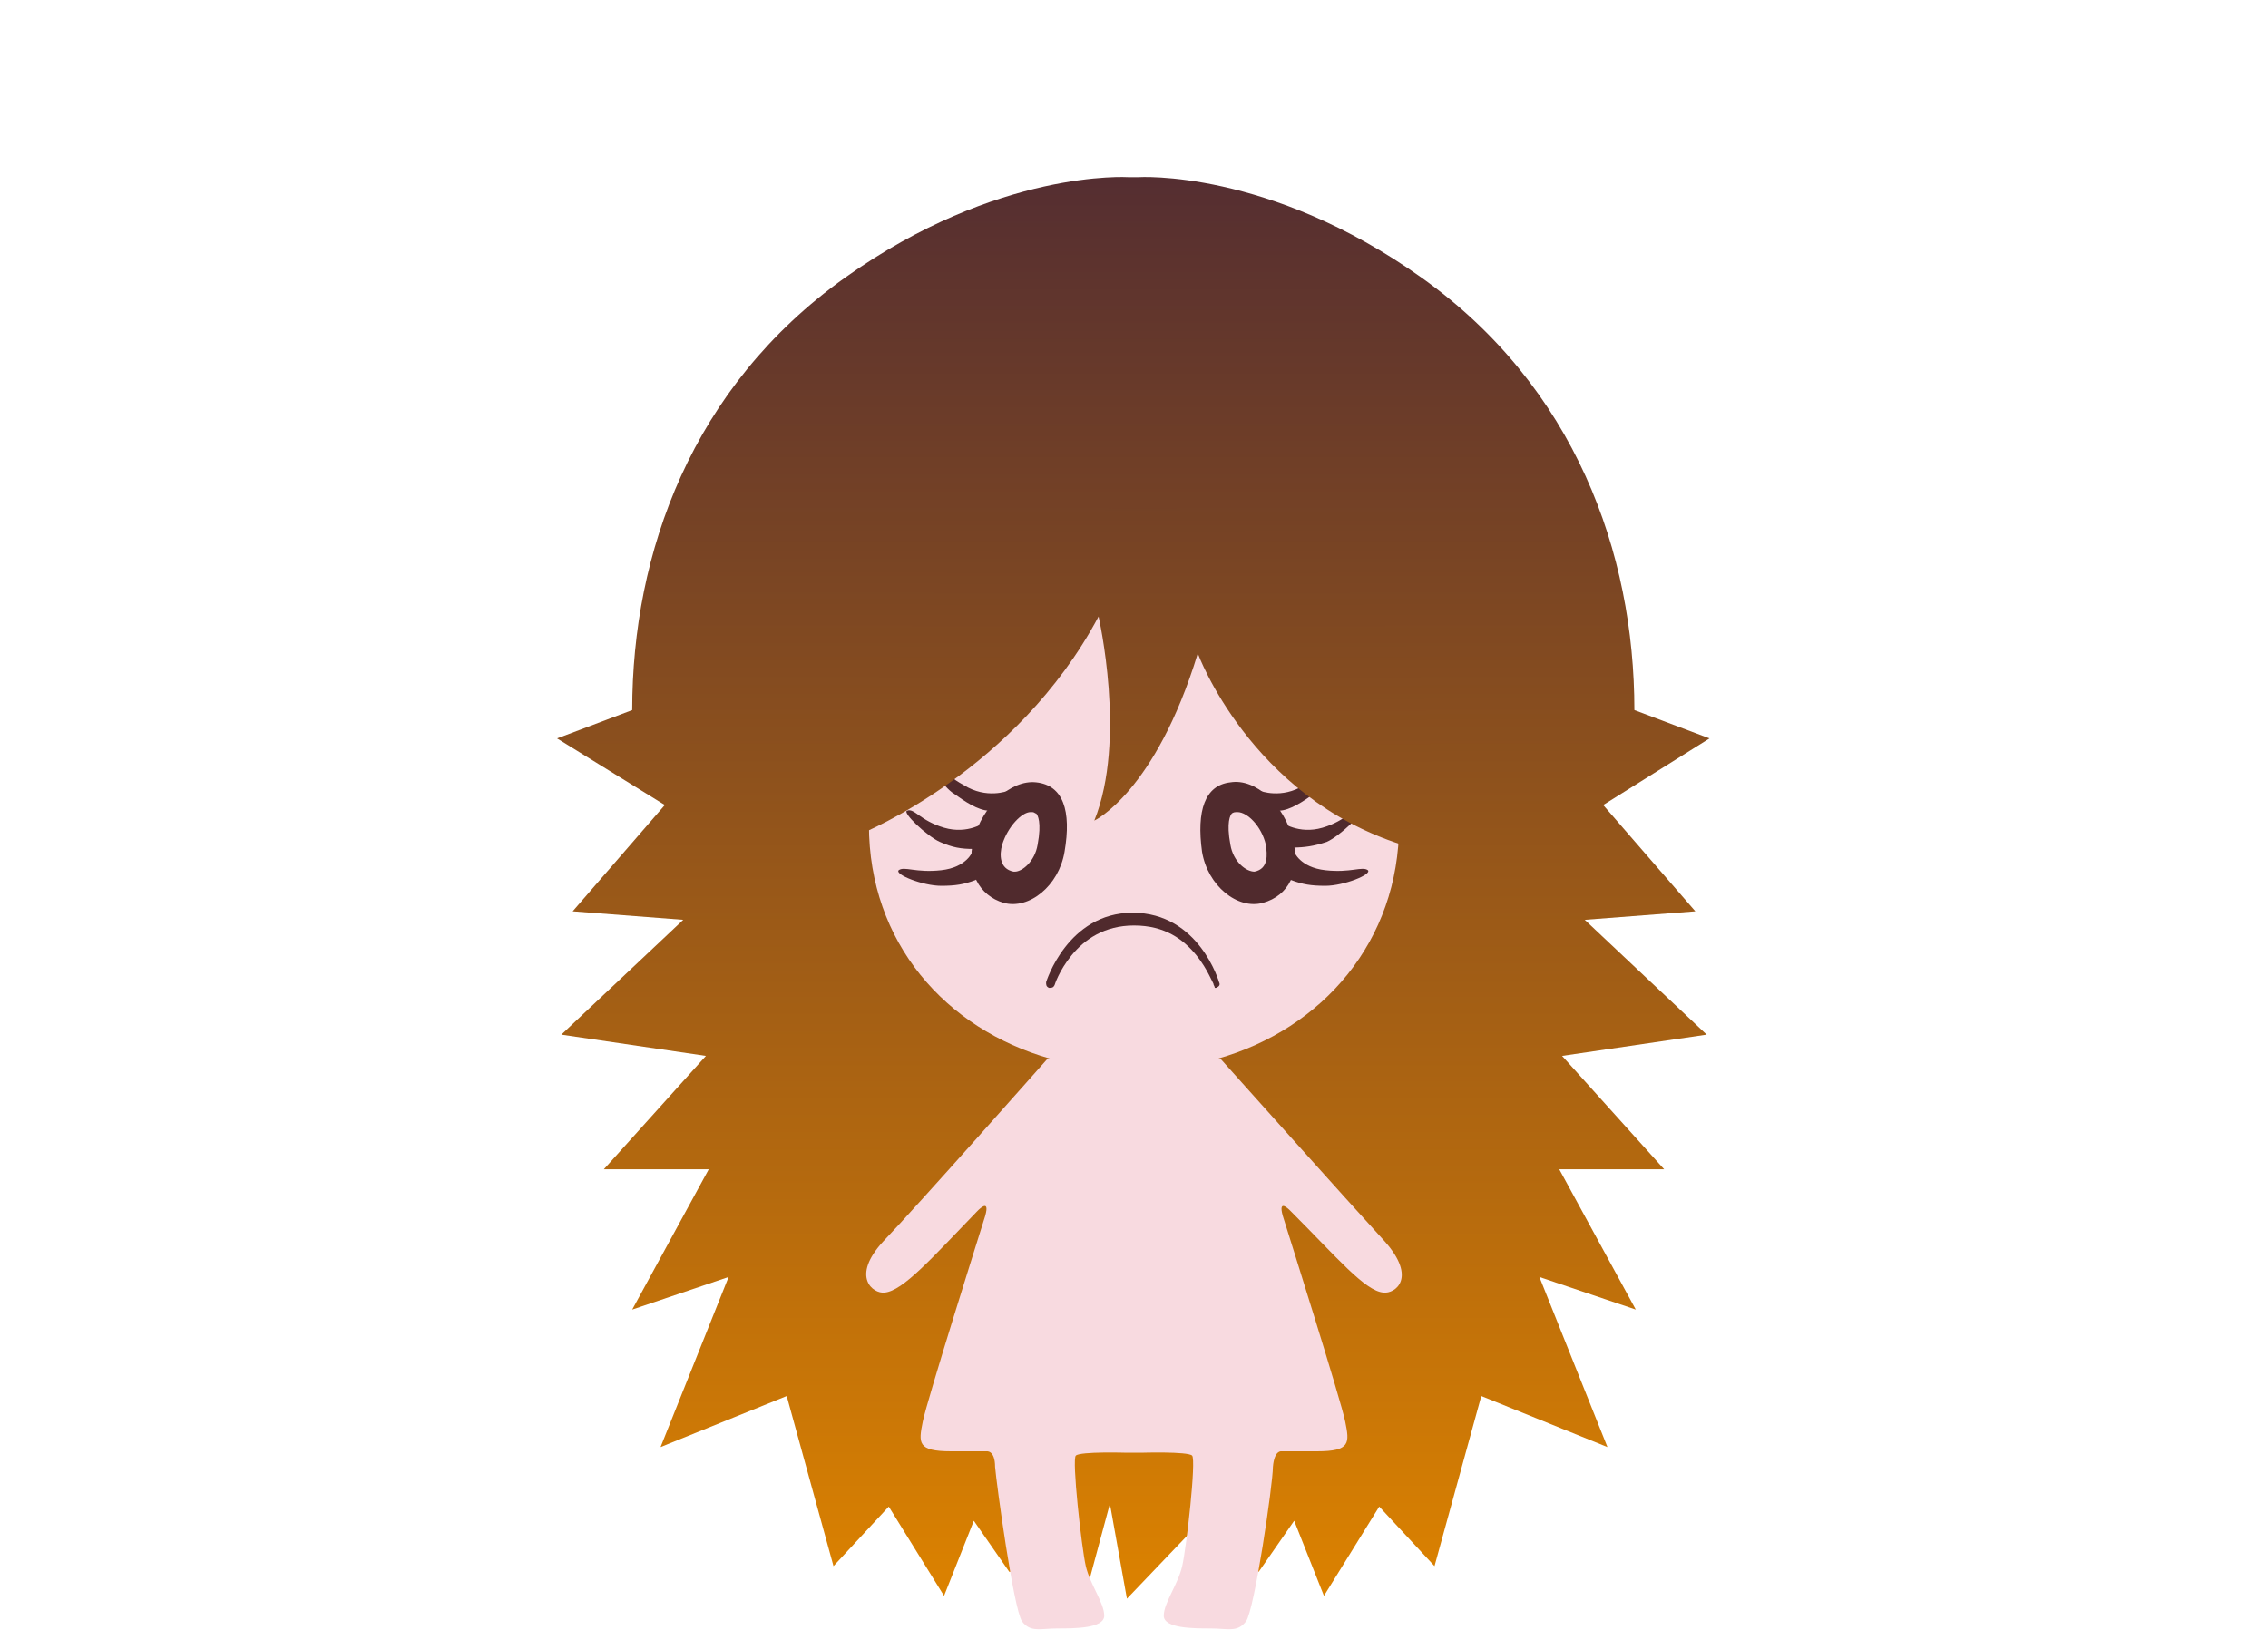 <?xml version="1.0" encoding="utf-8"?>
<!-- Generator: Adobe Illustrator 22.1.0, SVG Export Plug-In . SVG Version: 6.00 Build 0)  -->
<svg version="1.1" id="レイヤー_1" xmlns="http://www.w3.org/2000/svg" xmlns:xlink="http://www.w3.org/1999/xlink" x="0px"
	 y="0px" viewBox="0 0 160 115" style="enable-background:new 0 0 160 115;" xml:space="preserve">
<style type="text/css">
	.st0{fill:url(#SVGID_1_);}
	.st1{fill:#F8DAE0;}
	.st2{fill:#502A2D;}
	.st3{fill:url(#SVGID_2_);}
</style>
<g>
	
		<linearGradient id="SVGID_1_" gradientUnits="userSpaceOnUse" x1="79.95" y1="102.894" x2="79.95" y2="2.959" gradientTransform="matrix(1 0 0 -1 0 115.551)">
		<stop  offset="0" style="stop-color:#552E31"/>
		<stop  offset="1" style="stop-color:#DC8200"/>
	</linearGradient>
	<path class="st0" d="M88.8,110.9l2.5-3.6l2.1,5.3l3.9-6.3l3.9,4.2l3.3-12l8.9,3.6l-4.8-12l6.8,2.3l-5.4-9.9h7.4l-7.2-8l10.2-1.5
		l-8.6-8.1l7.8-0.6l-6.5-7.5l7.5-4.7l-5.3-2c0-11.1-4.2-22.8-15-30.5s-20-7.1-20-7.1h-0.7c0,0-9.2-0.6-20,7.1s-15,19.4-15,30.5
		l-5.3,2l7.6,4.7l-6.5,7.5l7.8,0.6L39.6,73l10.2,1.5l-7.2,8H50l-5.4,9.9l6.8-2.3l-4.8,12l8.9-3.6l3.3,12l3.9-4.2l3.9,6.3l2.1-5.3
		l2.5,3.6l5.7,0.4l1.4-5.2l1.2,6.7l4.3-4.5L88.8,110.9z"/>
	<path class="st1" d="M97.7,87.6c-2.3-2.5-11.6-12.9-11.6-12.9h-0.2c7.4-2.1,12.8-8.3,12.8-16.5c0-10.3-8.4-18.7-18.7-18.7
		s-18.7,8.4-18.7,18.7c0,8.3,5.4,14.4,12.8,16.5h-0.2c0,0-9.2,10.4-11.6,12.9c-2.3,2.5-0.7,3.7,0.1,3.6c1.3-0.1,3.4-2.5,6.5-5.7
		c0,0,1-1.1,0.6,0.3c-0.5,1.6-4.1,13-4.4,14.5c-0.3,1.5-0.4,2.1,2,2.1c1,0,2.5,0,2.5,0s0.6-0.1,0.6,1.1c0.1,1.2,1.3,10,1.9,10.9
		c0.6,0.8,1.3,0.5,2.5,0.5c1.2,0,3.3,0,3.3-0.9s-1-2.2-1.3-3.5c-0.3-1.3-1-7.6-0.7-7.8c0.3-0.3,3.6-0.2,3.6-0.2h1
		c0,0,3.3-0.1,3.6,0.2c0.3,0.3-0.4,6.5-0.7,7.8c-0.3,1.3-1.3,2.6-1.3,3.5s2.1,0.9,3.3,0.9c1.2,0,1.9,0.3,2.5-0.5
		c0.6-0.8,1.9-9.7,1.9-10.9c0.1-1.2,0.6-1.1,0.6-1.1s1.5,0,2.5,0c2.4,0,2.3-0.6,2-2.1c-0.3-1.5-3.9-12.9-4.4-14.5
		c-0.4-1.4,0.6-0.3,0.6-0.3c3.2,3.2,5.2,5.6,6.5,5.7C98.4,91.3,100,90.2,97.7,87.6z"/>
	<g>
		<path class="st2" d="M91.2,59.2c-0.6-2.4-2.6-4.3-4.4-4c-1.8,0.2-2.4,2-2,4.9c0.4,2.4,2.5,4.1,4.3,3.6
			C90.9,63.2,91.8,61.5,91.2,59.2z M88.5,61.5L88.5,61.5c-0.6,0-1.5-0.7-1.7-1.9c-0.3-1.6,0-2.1,0.1-2.2c0,0,0.1-0.1,0.3-0.1
			c0,0,0,0,0.1,0c0.7,0,1.7,1,2,2.3C89.4,60.3,89.5,61.3,88.5,61.5z"/>
		<path class="st2" d="M88.9,55.8c0,0,1.5,0.6,3.1-0.4c1.7-0.9,1.8-1.9,2.3-1.8c0.5,0-0.9,2-1.6,2.4c-0.7,0.5-1.7,1.2-2.5,1.2
			C89.7,57.2,88.9,55.8,88.9,55.8z"/>
		<path class="st2" d="M90.4,58c0,0,1.2,0.9,2.9,0.4s2.1-1.4,2.6-1.2c0.4,0.1-1.4,1.8-2.3,2.2c-0.9,0.3-1.6,0.4-2.4,0.4
			C90.7,59.8,90.4,58,90.4,58z"/>
		<path class="st2" d="M91.3,60.1c0,0,0.4,1.1,2.2,1.3s2.6-0.3,3,0c0.3,0.3-1.7,1.1-3,1.1c-1,0-1.6-0.1-2.4-0.4
			C90.7,61.9,91.3,60.1,91.3,60.1z"/>
	</g>
	<g>
		<path class="st2" d="M70.8,63.7c1.8,0.5,3.9-1.2,4.3-3.6c0.5-2.9-0.1-4.7-2-4.9c-1.8-0.2-3.8,1.7-4.4,4
			C68.1,61.5,69.1,63.2,70.8,63.7z M70.7,59.6c0.4-1.3,1.4-2.3,2-2.3c0,0,0,0,0.1,0c0.2,0,0.2,0.1,0.3,0.1c0.1,0.1,0.4,0.6,0.1,2.2
			c-0.2,1.2-1.1,1.9-1.6,1.9h-0.1C70.5,61.3,70.5,60.3,70.7,59.6z"/>
		<path class="st2" d="M71.1,55.8c0,0-1.5,0.6-3.1-0.4c-1.7-0.9-1.8-1.9-2.3-1.8c-0.5,0,0.9,2,1.6,2.4c0.7,0.5,1.7,1.2,2.5,1.2
			C70.3,57.2,71.1,55.8,71.1,55.8z"/>
		<path class="st2" d="M69.5,58c0,0-1.2,0.9-2.9,0.4c-1.7-0.5-2.1-1.4-2.6-1.2c-0.4,0.1,1.4,1.8,2.3,2.2c0.9,0.4,1.5,0.5,2.4,0.5
			C69.2,59.8,69.5,58,69.5,58z"/>
		<path class="st2" d="M68.6,60.1c0,0-0.4,1.1-2.2,1.3c-1.8,0.2-2.6-0.3-3,0c-0.3,0.3,1.7,1.1,3,1.1c1,0,1.6-0.1,2.4-0.4
			C69.3,61.9,68.6,60.1,68.6,60.1z"/>
	</g>
	<path class="st2" d="M85.6,69.4c0,0-0.1-0.2-0.3-0.6l0,0c-0.2-0.4-0.5-0.9-0.9-1.4l0,0c-0.9-1.1-2.2-2.1-4.4-2.1l0,0
		c-2.1,0-3.5,1-4.4,2.1l0,0c-0.9,1.1-1.2,2.1-1.2,2.1l0,0c-0.1,0.2-0.2,0.2-0.4,0.2l0,0c-0.2-0.1-0.2-0.2-0.2-0.4l0,0
		c0,0,1.5-4.9,6.1-4.9l0,0c4.7,0,6.1,4.9,6.1,4.9l0,0l0,0c0.1,0.2,0,0.3-0.2,0.4l0,0h-0.1l0,0C85.7,69.6,85.6,69.5,85.6,69.4
		L85.6,69.4z"/>
	
		<linearGradient id="SVGID_2_" gradientUnits="userSpaceOnUse" x1="80.45" y1="102.863" x2="80.45" y2="2.93" gradientTransform="matrix(1 0 0 -1 0 115.551)">
		<stop  offset="0" style="stop-color:#552E31"/>
		<stop  offset="1" style="stop-color:#DC8200"/>
	</linearGradient>
	<path class="st3" d="M98.9,59.6c-10.7-3.4-14.4-13.5-14.4-13.5c-3,9.8-7.3,11.8-7.3,11.8c2.3-5.7,0.3-14.4,0.3-14.4
		c-5.8,10.9-16.7,15.3-16.7,15.3l-1.1-7.6L67,40.1l11.1-4.2c0,0,4.1-0.5,5,0s5,1.7,5.4,1.8c0.5,0.1,7.2,4.4,7.2,4.4l4.4,4.4l1.1,8.1
		L98.9,59.6"/>
</g>
</svg>
